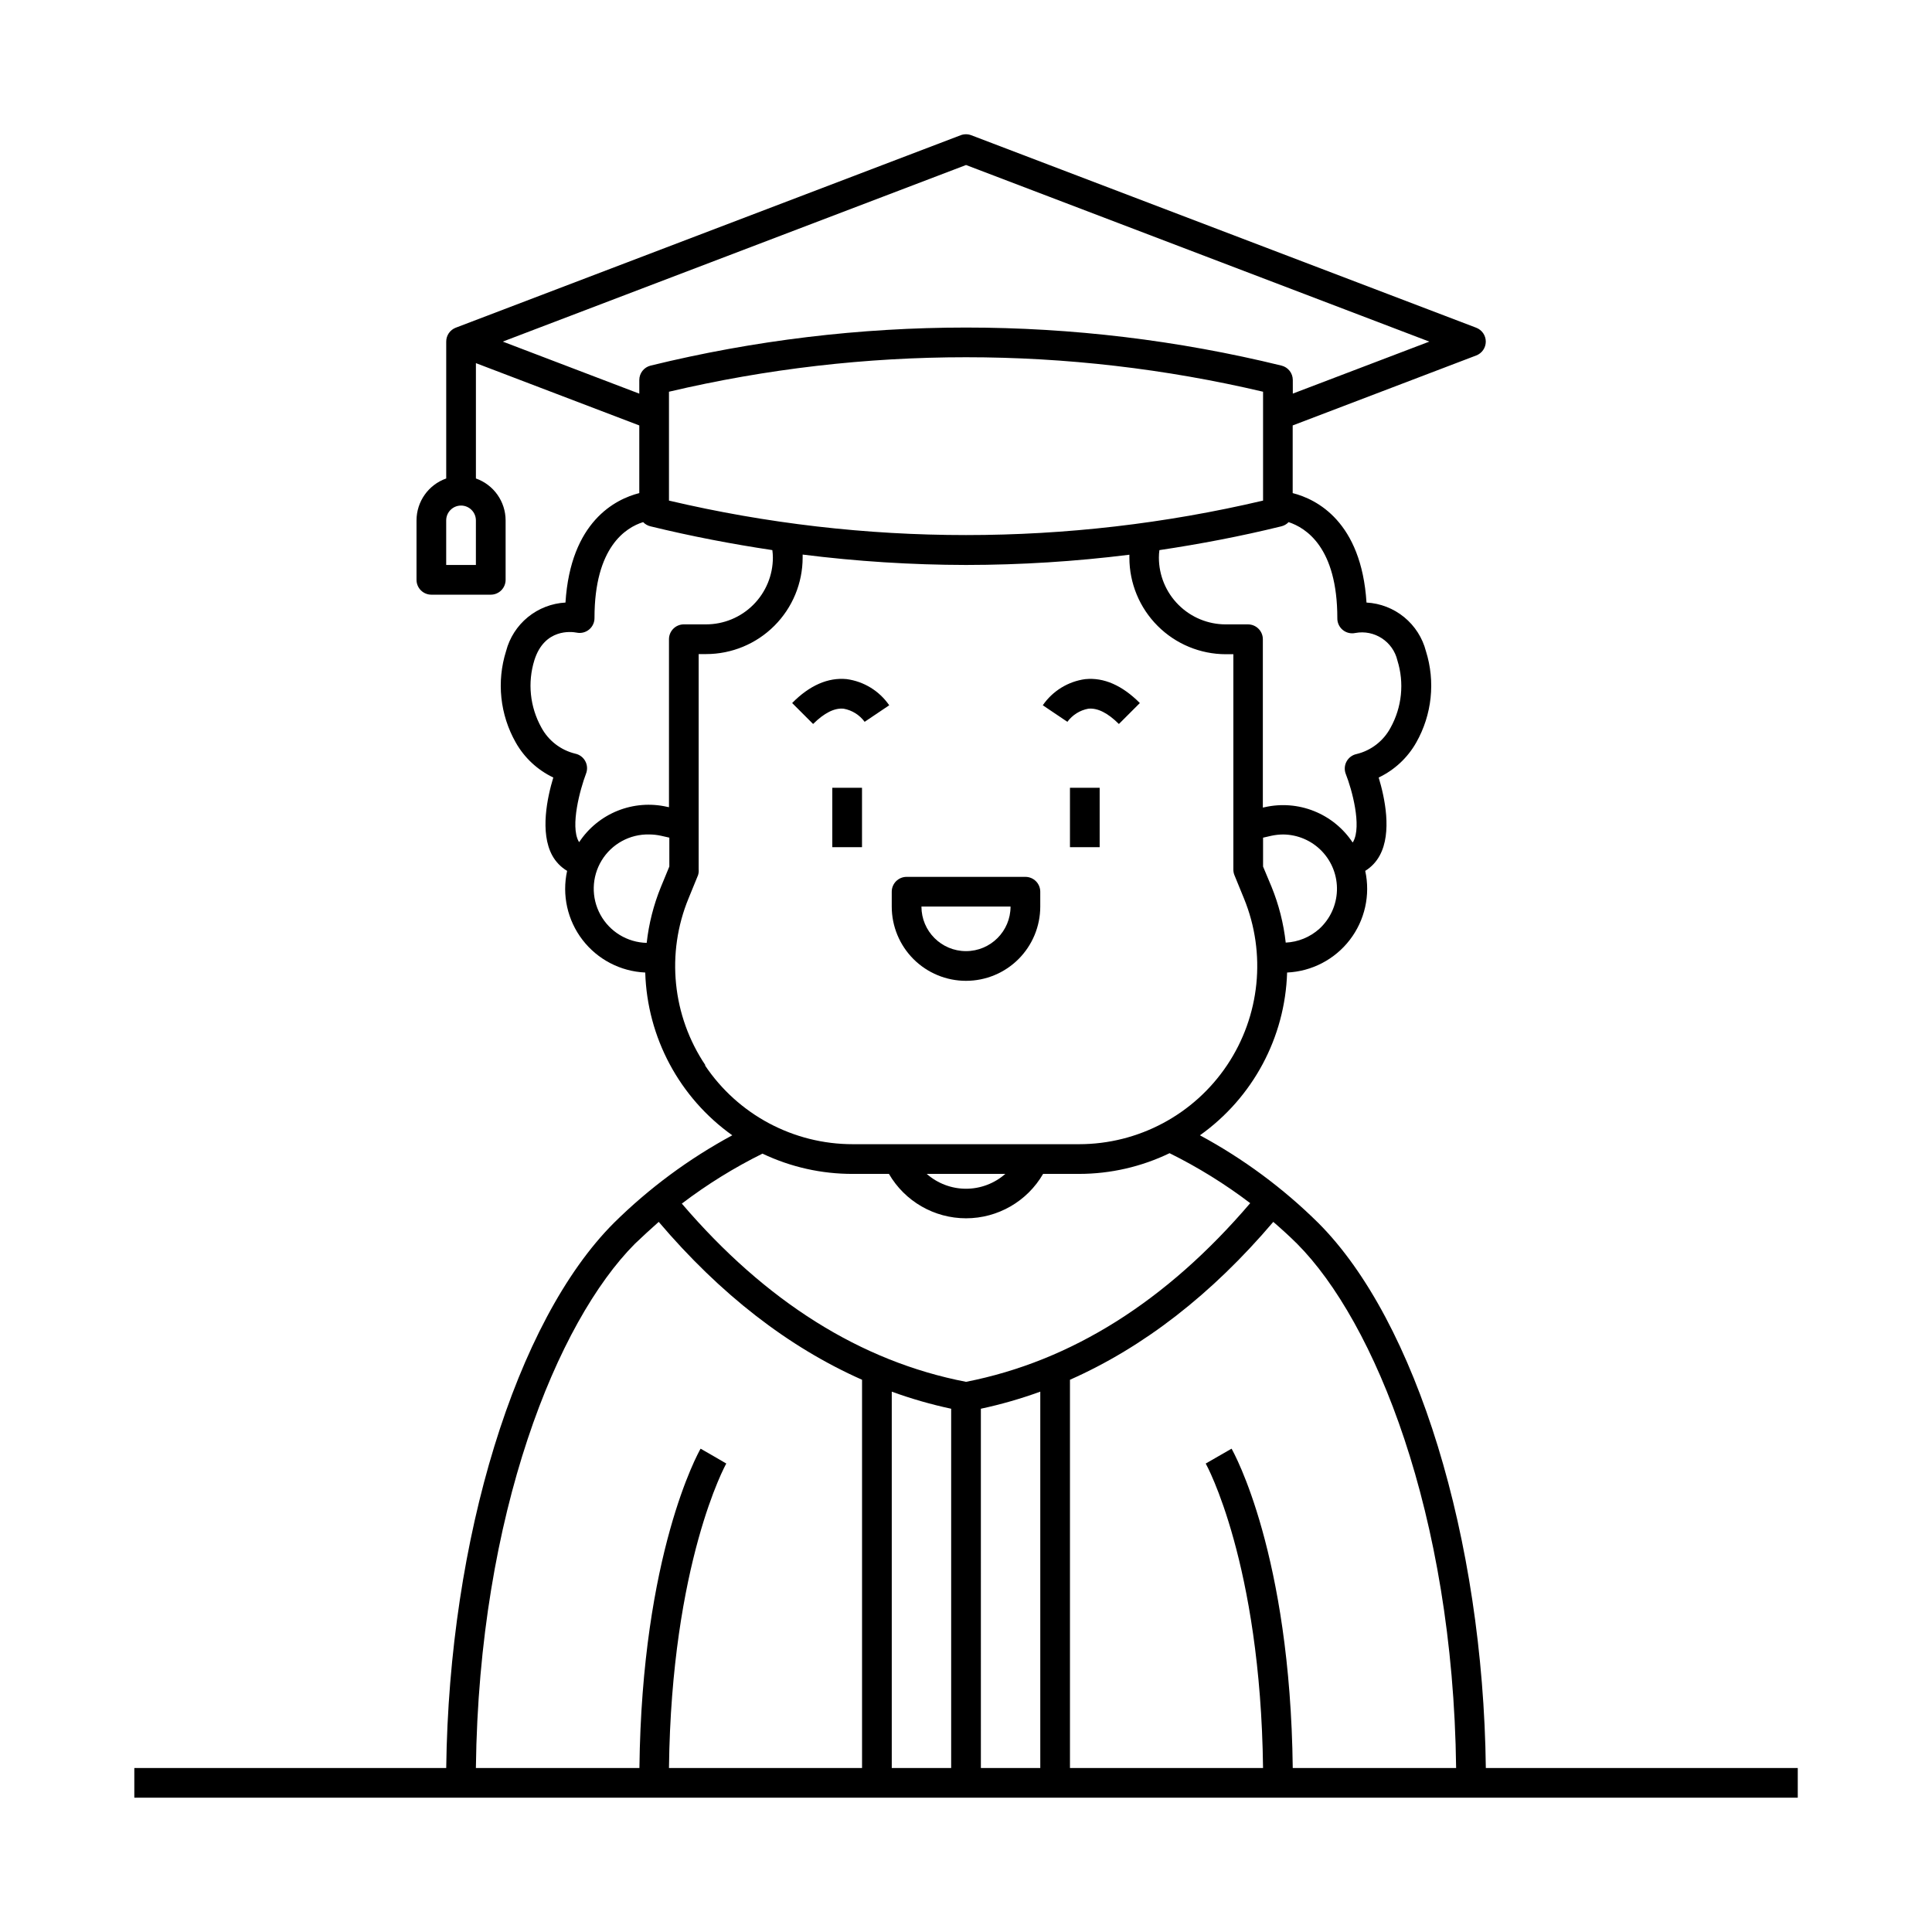 <?xml version="1.0" encoding="UTF-8"?>
<!-- Uploaded to: ICON Repo, www.svgrepo.com, Generator: ICON Repo Mixer Tools -->
<svg fill="#000000" width="800px" height="800px" version="1.1" viewBox="144 144 512 512" xmlns="http://www.w3.org/2000/svg">
 <g>
  <path d="m537.76 612.54c-0.727-60.754-18.383-118.45-44.418-144.47-9.293-9.184-19.848-16.996-31.348-23.203 14.027-9.969 22.578-25.934 23.102-43.137 6.547-0.297 12.625-3.465 16.617-8.656 3.992-5.195 5.488-11.887 4.086-18.285 1.617-0.996 2.941-2.402 3.84-4.074 3.324-6.102 1.32-15.391-0.277-20.664 4.199-1.996 7.676-5.242 9.961-9.289 4.172-7.363 5.102-16.133 2.559-24.207-0.918-3.539-2.941-6.691-5.769-9.008-2.832-2.312-6.324-3.668-9.977-3.863-1.359-21.473-13.227-27.395-19.562-29.008v-17.93l48.629-18.539c1.531-0.578 2.543-2.043 2.543-3.68 0-1.633-1.012-3.098-2.543-3.68l-133.82-51.012c-0.898-0.34-1.895-0.34-2.793 0l-133.82 51.012c-1.52 0.586-2.523 2.051-2.519 3.68v0.156 36.117c-4.715 1.664-7.867 6.117-7.871 11.117v15.746c0 1.043 0.414 2.043 1.152 2.781 0.738 0.738 1.738 1.152 2.781 1.152h15.746c1.043 0 2.043-0.414 2.781-1.152 0.738-0.738 1.152-1.738 1.152-2.781v-15.746c-0.004-5-3.156-9.453-7.871-11.117v-30.566l43.297 16.512v17.93c-6.336 1.613-18.203 7.539-19.562 29.008-3.648 0.199-7.141 1.555-9.973 3.867-2.828 2.312-4.852 5.469-5.769 9.004-2.543 8.074-1.617 16.844 2.559 24.207 2.281 4.047 5.762 7.293 9.957 9.289-1.594 5.273-3.602 14.562-0.277 20.664 0.926 1.684 2.285 3.09 3.938 4.074-1.406 6.398 0.086 13.094 4.078 18.289 3.996 5.195 10.078 8.363 16.625 8.652 0.516 17.195 9.051 33.16 23.066 43.137-11.5 6.207-22.059 14.02-31.352 23.203-26.035 26.02-43.691 83.719-44.457 144.47h-82.656v7.871h440.83v-7.871zm-7.871 0h-43.297c-0.668-56.699-15.566-83.484-16.215-84.625l-6.848 3.938c0.156 0.254 14.523 26.332 15.191 80.688h-51.168v-102.89c19.543-8.66 37.57-22.652 53.883-41.84 2.125 1.832 4.231 3.738 6.316 5.805 20.488 20.586 41.309 71.32 42.137 138.92zm-133.82-95.211v95.211h-15.742v-99.738c5.137 1.871 10.395 3.383 15.742 4.527zm7.871 0c5.348-1.145 10.605-2.656 15.746-4.527v99.738h-15.742zm89.684-127.17c-2.457 2.199-5.602 3.484-8.895 3.641-0.566-5.086-1.832-10.066-3.762-14.801l-2.242-5.352v-7.656l2.144-0.492c1.047-0.23 2.117-0.348 3.188-0.355 3.879 0.035 7.574 1.633 10.258 4.434 2.68 2.797 4.121 6.562 3.988 10.438-0.129 3.871-1.816 7.531-4.68 10.145zm4.781-82.344c-0.023 1.199 0.5 2.348 1.422 3.113 0.922 0.766 2.148 1.07 3.32 0.824 5.074-0.957 10.004 2.254 11.18 7.281 1.859 5.949 1.195 12.402-1.832 17.848-1.871 3.492-5.141 6.019-8.992 6.949-1.133 0.238-2.106 0.965-2.656 1.984-0.551 1.02-0.621 2.231-0.199 3.309 1.633 4.094 4.269 13.777 1.969 17.93-0.047 0.074-0.098 0.148-0.156 0.215-2.477-3.742-6.035-6.644-10.203-8.312-4.164-1.672-8.742-2.031-13.117-1.035l-0.473 0.098v-44.613c0-1.043-0.414-2.047-1.152-2.781-0.738-0.738-1.738-1.156-2.785-1.156h-5.902c-4.699 0-9.203-1.863-12.523-5.188-3.324-3.32-5.188-7.824-5.188-12.523 0-0.656 0.047-1.316 0.137-1.969 10.766-1.613 21.648-3.68 32.273-6.297 0.754-0.172 1.438-0.562 1.969-1.121 4.586 1.516 12.91 6.691 12.91 25.445zm-177.12-31.152v-28.852c51.773-12.184 105.67-12.184 157.44 0v28.852c-51.773 12.18-105.67 12.18-157.44 0zm-51.168 17.062h-7.871v-11.809c0-2.172 1.762-3.938 3.938-3.938 2.172 0 3.934 1.766 3.934 3.938zm7.125-59.199 122.77-46.797 122.77 46.801-36.172 13.777-0.004-3.606c-0.004-1.816-1.246-3.391-3.012-3.816-54.91-13.441-112.25-13.441-167.16 0-1.766 0.426-3.008 2-3.012 3.816v3.621zm20.25 132.64c-0.059-0.066-0.109-0.141-0.156-0.215-2.242-4.094 0.395-13.777 1.969-17.93 0.422-1.078 0.352-2.289-0.199-3.309-0.551-1.02-1.52-1.746-2.656-1.984-3.848-0.93-7.121-3.457-8.992-6.949-3.027-5.449-3.691-11.898-1.832-17.848 2.676-8.441 9.84-7.539 11.18-7.281 1.176 0.246 2.398-0.059 3.32-0.824 0.926-0.766 1.449-1.914 1.422-3.113 0-18.754 8.324-23.93 12.891-25.348 0.531 0.559 1.215 0.949 1.969 1.121 10.727 2.617 21.512 4.684 32.273 6.297 0.09 0.652 0.137 1.312 0.141 1.969 0 4.699-1.867 9.203-5.191 12.523-3.32 3.324-7.824 5.188-12.523 5.188h-5.883c-2.176 0-3.938 1.766-3.938 3.938v44.516l-0.492-0.098c-4.371-0.996-8.945-0.633-13.109 1.035-4.164 1.672-7.719 4.57-10.191 8.312zm21.648 11.906c-1.93 4.738-3.195 9.719-3.758 14.801-5.133-0.121-9.812-2.969-12.273-7.473-2.465-4.508-2.336-9.98 0.332-14.367 2.672-4.387 7.477-7.012 12.609-6.894 1.066 0.008 2.129 0.125 3.168 0.355l2.164 0.492v7.656zm11.809 47.23v0.004c-8.797-13.074-10.473-29.676-4.469-44.242l2.519-6.16c0.148-0.484 0.203-0.992 0.156-1.496v-57.07h1.969c6.785 0 13.293-2.695 18.09-7.496 4.801-4.797 7.496-11.305 7.496-18.09v-0.789 0.004c14.359 1.809 28.82 2.727 43.297 2.754 14.473-0.012 28.934-0.918 43.293-2.715v0.789-0.004c0 6.785 2.695 13.293 7.496 18.09 4.797 4.801 11.305 7.496 18.09 7.496h1.969v57.07c0 0.516 0.098 1.023 0.293 1.496l2.519 6.16c5.961 14.562 4.277 31.137-4.488 44.203-8.77 13.066-23.465 20.91-39.199 20.918h-59.945c-15.75 0.02-30.469-7.828-39.223-20.918zm79.469 28.793c-2.875 2.535-6.578 3.934-10.41 3.934-3.836 0-7.535-1.398-10.414-3.934zm-40.383 0h9.543c4.227 7.285 12.008 11.766 20.43 11.766 8.418 0 16.203-4.481 20.426-11.766h9.547c8.301-0.004 16.492-1.883 23.969-5.488 7.527 3.727 14.684 8.16 21.371 13.242-22.18 25.98-47.406 41.879-75.312 47.352-27.906-5.391-53.137-21.293-75.316-47.23 6.688-5.086 13.844-9.52 21.371-13.246 7.488 3.566 15.68 5.402 23.973 5.371zm-57.781 18.52c2.086-1.969 4.191-3.938 6.316-5.805 16.316 19.188 34.34 33.18 53.883 41.84v102.89h-51.168c0.668-54.375 15.035-80.453 15.191-80.688l-3.383-1.969-3.426-1.969c-0.648 1.121-15.547 27.906-16.215 84.625h-43.336c0.828-67.602 21.648-118.34 42.137-138.92z"/>
  <path d="m364.57 352.77h7.871v15.742h-7.871z"/>
  <path d="m367.57 331.81c2.234 0.406 4.227 1.652 5.57 3.481l6.516-4.387h-0.004c-2.609-3.793-6.695-6.309-11.258-6.93-4.898-0.492-9.84 1.633-14.465 6.336l5.551 5.551c2.934-2.91 5.648-4.289 8.09-4.051z"/>
  <path d="m427.55 352.77h7.871v15.742h-7.871z"/>
  <path d="m432.43 331.81c2.461-0.234 5.156 1.141 8.09 4.055l5.551-5.551c-4.684-4.703-9.566-6.828-14.465-6.336v-0.004c-4.562 0.621-8.648 3.137-11.258 6.93l6.516 4.387c1.34-1.828 3.336-3.074 5.566-3.481z"/>
  <path d="m400 403.93c5.219 0 10.223-2.074 13.914-5.762 3.691-3.691 5.766-8.699 5.766-13.918v-3.938 0.004c0-1.047-0.414-2.047-1.152-2.785-0.738-0.738-1.742-1.152-2.785-1.152h-31.488c-2.172 0-3.934 1.762-3.934 3.938v3.938-0.004c0 5.219 2.07 10.227 5.762 13.918 3.691 3.688 8.695 5.762 13.918 5.762zm11.809-19.68h-0.004c0 6.523-5.285 11.809-11.805 11.809-6.523 0-11.809-5.285-11.809-11.809z"/>
 </g>
</svg>